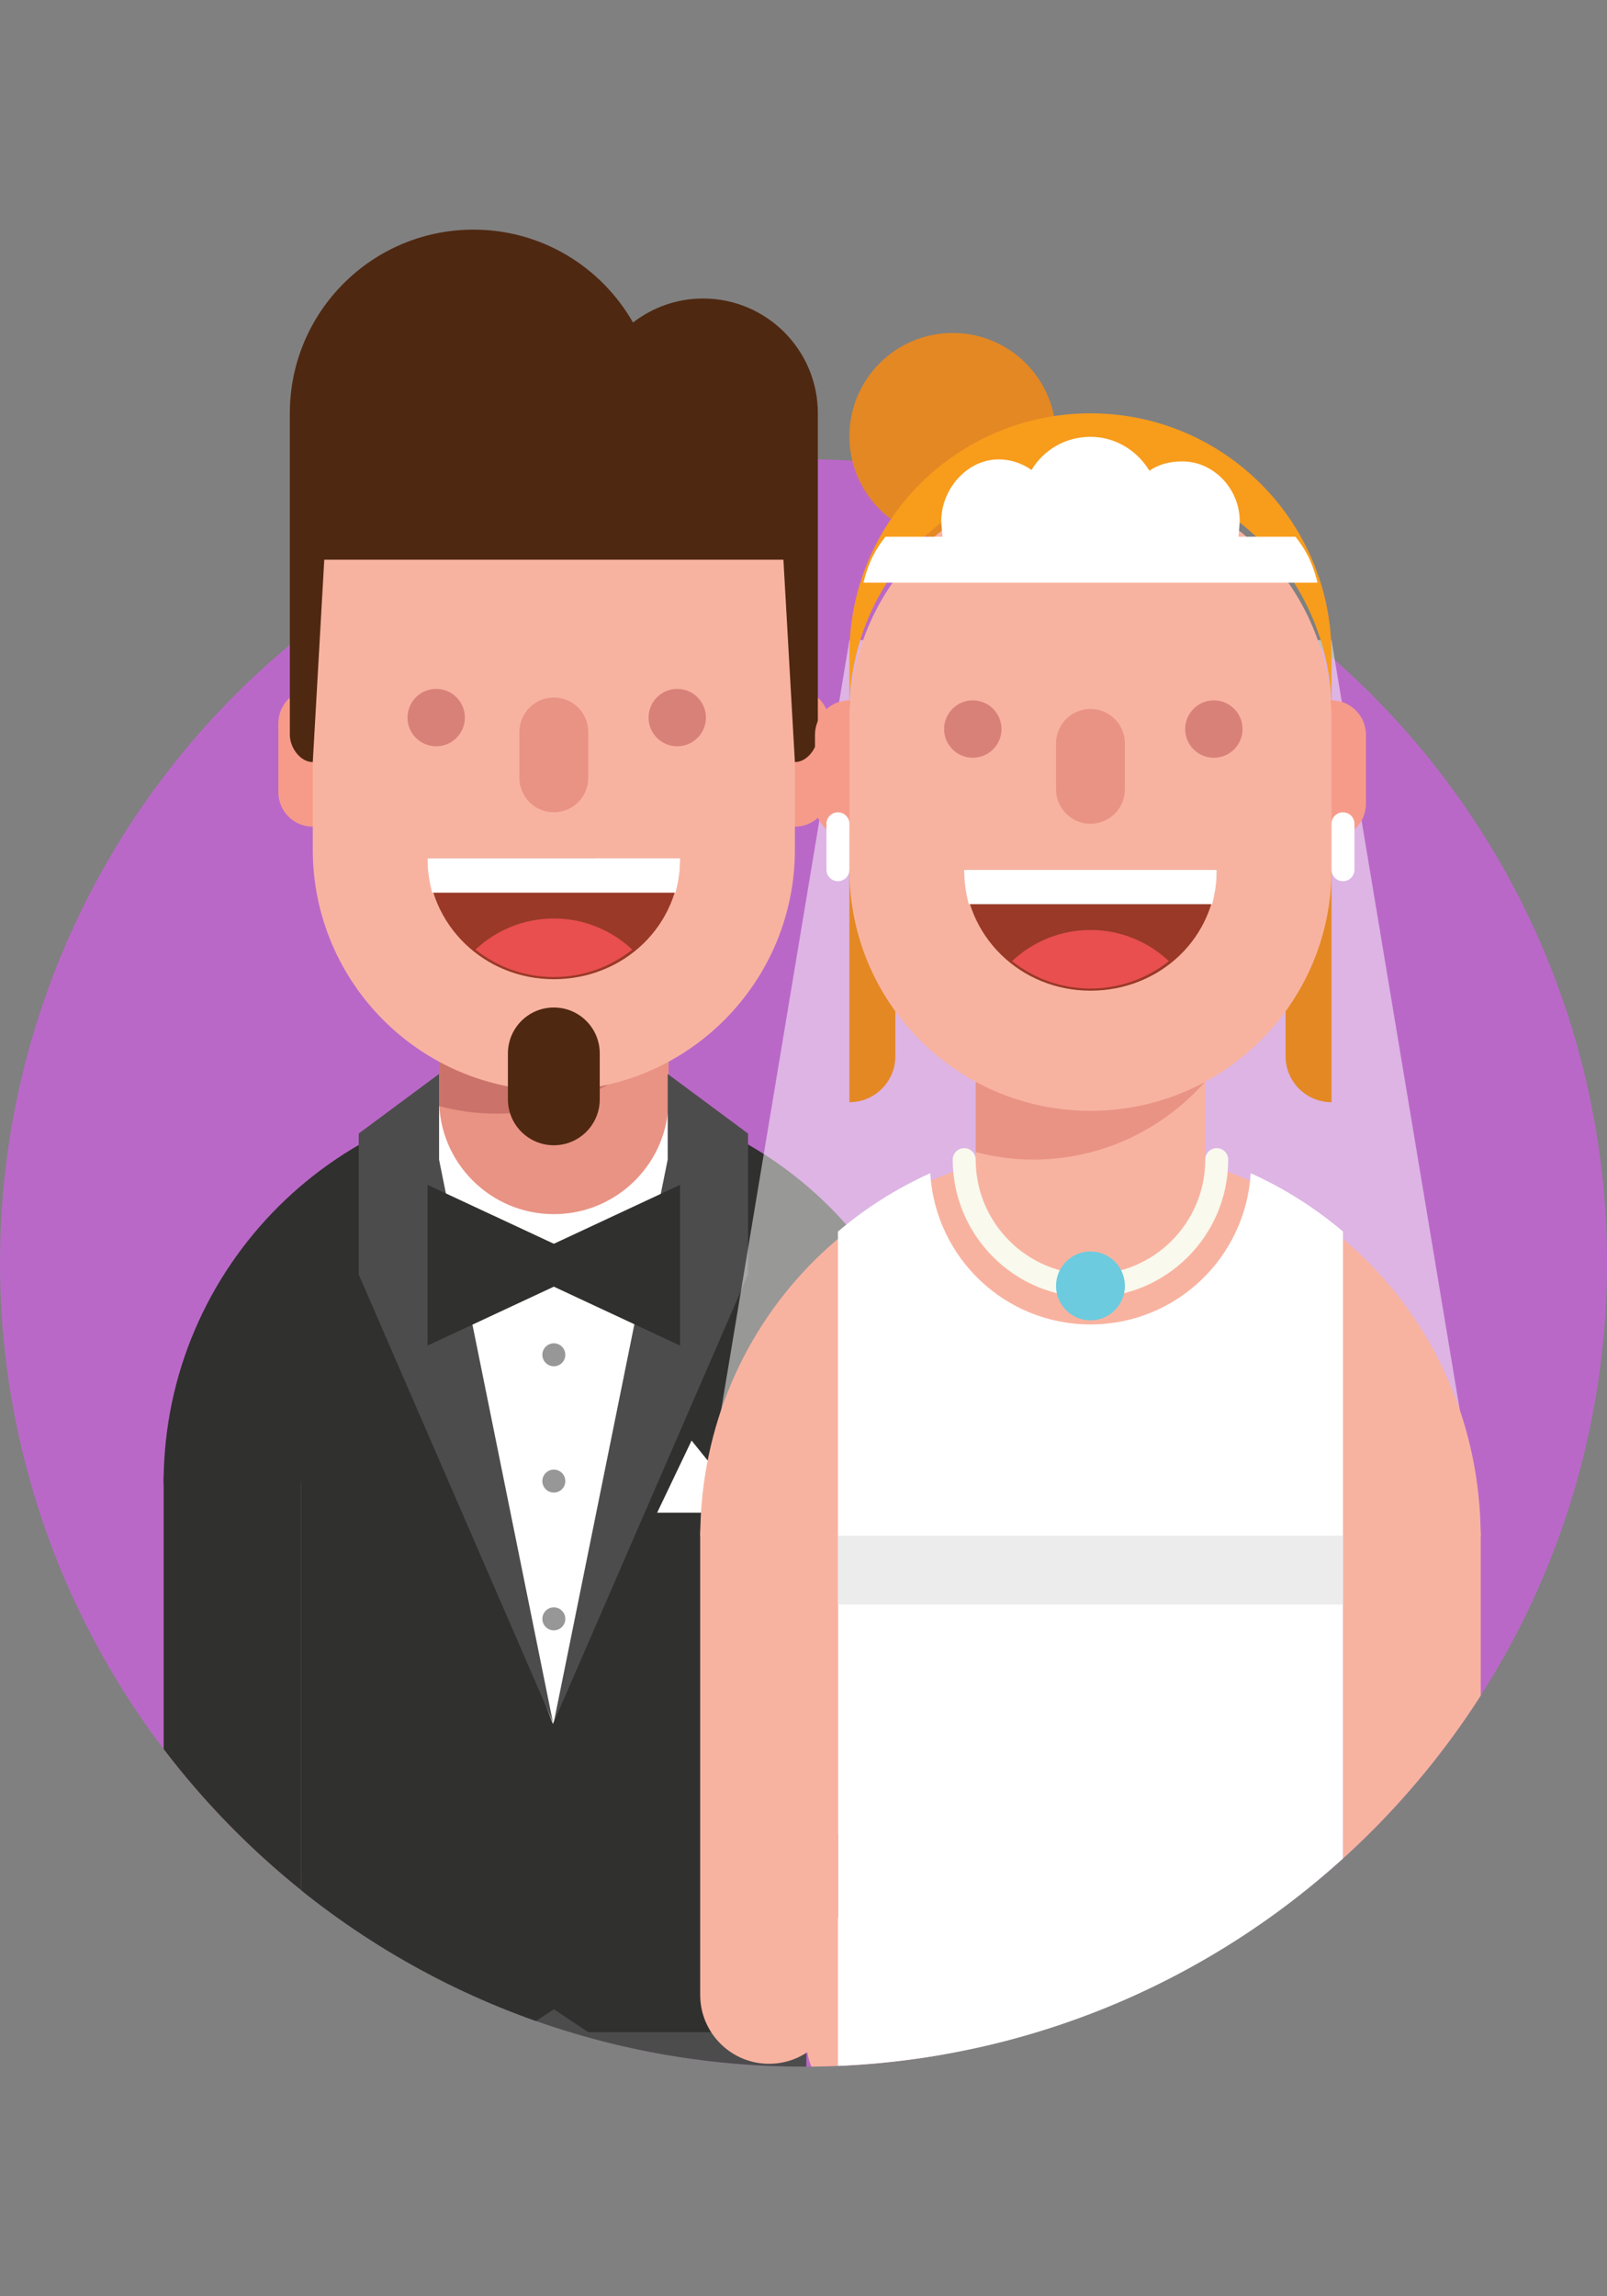 <?xml version="1.0" encoding="utf-8"?>
<!-- Generator: Adobe Illustrator 15.1.0, SVG Export Plug-In . SVG Version: 6.00 Build 0)  -->
<!DOCTYPE svg PUBLIC "-//W3C//DTD SVG 1.1//EN" "http://www.w3.org/Graphics/SVG/1.1/DTD/svg11.dtd">
<svg version="1.1" id="Layer_1" xmlns="http://www.w3.org/2000/svg" xmlns:xlink="http://www.w3.org/1999/xlink" x="0px" y="0px"
	 width="140px" height="200px" viewBox="-81 -38 140 200" enable-background="new -81 -38 140 200" xml:space="preserve">
<rect x="-81" y="-38" width="140" height="200" fill="#808080" stroke="none"/>
<g>
	<defs>
		<path id="SVGID_1_" d="M-81-28V72c0,38.659,31.34,70,70,70c38.659,0,70-31.341,70-70V-28H-81z"/>
	</defs>
	<clipPath id="SVGID_2_">
		<use xlink:href="#SVGID_1_"  overflow="visible"/>
	</clipPath>
	<circle clip-path="url(#SVGID_2_)" fill="#BA68C8" cx="-11" cy="72" r="70"/>
	<g clip-path="url(#SVGID_2_)">
		<path fill="#F8B3A0" d="M-54.75,139.75c0,3.313-2.688,6-6,6l0,0c-3.313,0-6-2.688-6-6v-48c0-3.313,2.688-6,6-6l0,0
			c3.313,0,6,2.687,6,6V139.75z"/>
		<path fill="#F8B3A0" d="M1.25,139.75c0,3.313-2.688,6-6,6l0,0c-3.313,0-6-2.688-6-6v-48c0-3.313,2.688-6,6-6l0,0
			c3.313,0,6,2.687,6,6V139.75z"/>
		<path fill="#30302F" d="M1.246,91C1.15,72.305-14.031,57.177-32.75,57.177S-66.65,72.305-66.746,91h11.996v34h44V91H1.246z"/>
		<path fill="#4D4C4D" d="M-54.75,125v90h20v-70c0-1.104,0.896-2,2-2s2,0.896,2,2v70h20v-90H-54.75z"/>
		<path fill="#703917" d="M-12.75,205h-8c-5.523,0-10,4.477-10,10h28C-2.75,209.477-7.227,205-12.75,205z"/>
		<path fill="#703917" d="M-44.75,205h-8c-5.523,0-10,4.477-10,10h28C-34.75,209.477-39.227,205-44.75,205z"/>
		<path fill="#30302F" d="M-54.75,91c0-3.313-2.688-6-6-6s-6,2.687-6,6v38h12V91z"/>
		<path fill="#30302F" d="M1.25,91c0-3.313-2.688-6-6-6s-6,2.687-6,6v38h12V91z"/>
		<rect x="-42.75" y="58" fill="#FFFFFF" width="20" height="60"/>
		<circle fill="#979797" cx="-32.75" cy="80" r="1"/>
		<circle fill="#979797" cx="-32.75" cy="91" r="1"/>
		<circle fill="#979797" cx="-32.75" cy="103" r="1"/>
		<path fill="#F69B8A" d="M-50.75,31c0,1.657-1.344,3-3,3l0,0c-1.656,0-3-1.343-3-3v-6c0-1.657,1.344-3,3-3l0,0c1.656,0,3,1.343,3,3
			V31z"/>
		<path fill="#F69B8A" d="M-8.75,31c0,1.657-1.344,3-3,3l0,0c-1.656,0-3-1.343-3-3v-6c0-1.657,1.344-3,3-3l0,0c1.656,0,3,1.343,3,3
			V31z"/>
		<path fill="#E99385" d="M-22.75,57.75c0,5.523-4.479,10-10,10l0,0c-5.521,0-10-4.477-10-10v-10c0-5.523,4.479-10,10-10l0,0
			c5.521,0,10,4.477,10,10V57.75z"/>
		<path fill="#CB736A" d="M-32.75,39c-5.523,0-10,4.477-10,10v9.344c1.602,0.414,3.27,0.656,5,0.656c5.98,0,11.335-2.64,15-6.802V49
			C-22.75,43.477-27.227,39-32.75,39z"/>
		<path fill="#F8B3A0" d="M-11.75,36c0,11.598-9.402,21-21,21l0,0c-11.598,0-21-9.402-21-21V10c0-11.598,9.402-9,21-9l0,0
			c11.598,0,21-2.598,21,9V36z"/>
		<circle fill="#D88179" cx="-22" cy="24.5" r="2.5"/>
		<circle fill="#D88179" cx="-43" cy="24.5" r="2.5"/>
		<path fill="#9A3928" d="M-43.745,36.75c0,0-0.005-0.31-0.005-0.276c0,6.075,4.925,10.813,11,10.813s11-4.644,11-10.719
			c0-0.033-0.005,0.183-0.005,0.183L-43.745,36.75L-43.745,36.75z"/>
		<path fill="#FFFFFF" d="M-43.352,39.75h21.201c0.254-1,0.399-1.896,0.399-2.901c0-0.033-0.005-0.099-0.005-0.099h-21.99
			c0,0-0.005,0.065-0.005,0.099C-43.75,37.854-43.604,38.75-43.352,39.75z"/>
		<path fill="#4F2811" d="M-19.75-12c-2.301,0-4.413,0.785-6.104,2.091C-28.607-14.738-33.794-18-39.75-18c-8.836,0-16,7.163-16,16
			v28c0,1.104,0.896,2.375,2,2.375l1-17.625h40l1,17.625c1.104,0,2-1.271,2-2.375V-2C-9.75-7.523-14.229-12-19.75-12z"/>
		<path fill="#E99385" d="M-29.75,29.75c0,1.657-1.343,3-3,3l0,0c-1.657,0-3-1.343-3-3v-4c0-1.657,1.343-3,3-3l0,0
			c1.657,0,3,1.343,3,3V29.75z"/>
		<path fill="#4F2811" d="M-28.75,57.75c0,2.209-1.791,4-4,4l0,0c-2.209,0-4-1.791-4-4v-4c0-2.209,1.791-4,4-4l0,0
			c2.209,0,4,1.791,4,4V57.75z"/>
		<path fill="#30302F" d="M-17.75,68.686V73l-15.081,39.152L-47.75,73v-4.314c-2.512,1.243-4.859,2.782-7,4.58V139h19l3-2l3,2h19
			V73.266C-12.891,71.468-15.238,69.929-17.75,68.686z"/>
		<polygon fill="#FFFFFF" points="-15.75,89.375 -17.75,91.188 -20.75,87.469 -23.75,93.75 -13.75,93.75 		"/>
		<polygon fill="#4D4C4D" points="-42.75,63 -42.75,55.537 -49.75,60.728 -49.75,73 -32.831,112 		"/>
		<polygon fill="#4D4C4D" points="-22.831,63 -22.831,55.537 -15.831,60.728 -15.831,73 -32.75,112 		"/>
		<g>
			<polygon fill="#30302F" points="-43.75,65.198 -28.749,72.198 -43.75,79.198 			"/>
			<polygon fill="#30302F" points="-21.75,79.198 -36.751,72.198 -21.75,65.198 			"/>
		</g>
		<path fill="#E94F4F" d="M-25.919,44.711C-27.707,43.034-30.105,42-32.75,42s-5.043,1.034-6.831,2.711
			c1.877,1.49,4.247,2.388,6.831,2.388S-27.796,46.201-25.919,44.711z"/>
	</g>
	<g clip-path="url(#SVGID_2_)">
		<g>
			<polygon opacity="0.5" fill="#FFFFFF" enable-background="new    " points="48,95.75 -20,95.75 -7,17.75 35,17.75 			"/>
			<path fill="#FFFFFF" d="M29,208.75c0,3.865-3.134,7-7,7l0,0c-3.866,0-7-3.135-7-7v-46c0-3.867,3.134-7,7-7l0,0
				c3.866,0,7,3.133,7,7V208.75z"/>
			<path fill="#FFFFFF" d="M13,208.75c0,3.865-3.134,7-7,7l0,0c-3.866,0-7-3.135-7-7v-46c0-3.867,3.134-7,7-7l0,0
				c3.866,0,7,3.133,7,7V208.75z"/>
			<path fill="#F8B3A0" d="M13,202.75c0,3.865-3.134,7-7,7l0,0c-3.866,0-7-3.135-7-7v-46c0-3.867,3.134-7,7-7l0,0
				c3.866,0,7,3.133,7,7V202.75z"/>
			<path fill="#F8B3A0" d="M29,202.75c0,3.865-3.134,7-7,7l0,0c-3.866,0-7-3.135-7-7v-46c0-3.867,3.134-7,7-7l0,0
				c3.866,0,7,3.133,7,7V202.75z"/>
			<path fill="#F8B3A0" d="M-8,135.75c0,3.313-2.688,6-6,6l0,0c-3.313,0-6-2.688-6-6v-40c0-3.313,2.688-6,6-6l0,0
				c3.313,0,6,2.687,6,6V135.75z"/>
			<path fill="#F8B3A0" d="M48,135.75c0,3.313-2.688,6-6,6l0,0c-3.313,0-6-2.688-6-6v-40c0-3.313,2.688-6,6-6l0,0
				c3.313,0,6,2.687,6,6V135.75z"/>
			<path fill="#F8B3A0" d="M47.996,95.75C47.9,76.75,32.719,61.927,14,61.927S-19.9,76.75-19.996,95.75H-8v26h44v-26H47.996z"/>
			<path fill="#E48824" d="M35,33c-2.209,0-4,1.791-4,4v17c0,2.209,1.791,4,4,4V33z"/>
			<path fill="#E48824" d="M-7,33c2.209,0,4,1.791,4,4v17c0,2.209-1.791,4-4,4V33z"/>
			<circle fill="#E48824" cx="2" cy="0" r="9"/>
			<path fill="#F69B8A" d="M-4,32c0,1.657-1.344,3-3,3l0,0c-1.656,0-3-1.343-3-3v-6c0-1.657,1.344-3,3-3l0,0c1.656,0,3,1.343,3,3V32
				z"/>
			<path fill="#F69B8A" d="M38,32c0,1.657-1.344,3-3,3l0,0c-1.656,0-3-1.343-3-3v-6c0-1.657,1.344-3,3-3l0,0c1.656,0,3,1.343,3,3V32
				z"/>
			<path fill="#F8B3A0" d="M24,63.75c0,5.523-4.479,10-10,10l0,0c-5.521,0-10-4.477-10-10v-10c0-5.523,4.479-10,10-10l0,0
				c5.521,0,10,4.477,10,10V63.75z"/>
			<path fill="#E99385" d="M14,43C8.477,43,4,47.477,4,53v9.344C5.602,62.758,7.27,63,9,63c5.98,0,11.335-2.64,15-6.802V53
				C24,47.477,19.523,43,14,43z"/>
			<path fill="#F8B3A0" d="M35,37.75c0,11.598-9.402,21-21,21l0,0c-11.598,0-21-9.402-21-21v-13c0-11.598,9.402-21,21-21l0,0
				c11.598,0,21,9.402,21,21V37.75z"/>
			<path fill="#F89C1C" d="M14-2C2.402-2-7,7.402-7,19v5C-7,12.402,2.402,3,14,3s21,9.402,21,21v-5C35,7.402,25.598-2,14-2z"/>
			<circle fill="#D88179" cx="24.75" cy="25.5" r="2.5"/>
			<circle fill="#D88179" cx="3.75" cy="25.5" r="2.5"/>
			<path fill="#E99385" d="M17,30.75c0,1.657-1.343,3-3,3l0,0c-1.657,0-3-1.343-3-3v-4c0-1.657,1.343-3,3-3l0,0c1.657,0,3,1.343,3,3
				V30.75z"/>
			<path fill="#9A3928" d="M3.005,37.75c0,0-0.005-0.31-0.005-0.276c0,6.075,4.925,10.813,11,10.813s11-4.644,11-10.719
				c0-0.033-0.005,0.183-0.005,0.183L3.005,37.75L3.005,37.75z"/>
			<path fill="#FFFFFF" d="M3.398,40.75H24.6c0.254-1,0.399-1.896,0.399-2.901c0-0.033-0.005-0.099-0.005-0.099H3.004
				c0,0-0.005,0.065-0.005,0.099C3,38.854,3.146,39.75,3.398,40.75z"/>
			<path fill="#E94F4F" d="M20.831,45.711C19.043,44.034,16.645,43,14,43s-5.043,1.034-6.831,2.711
				c1.877,1.49,4.247,2.388,6.831,2.388S18.954,47.201,20.831,45.711z"/>
			<path fill="#FFFFFF" d="M-5.779,12.75h39.56c-0.499-2-1.144-3-1.915-4H26.9c0.064-1,0.101-1.032,0.101-1.375
				c0-2.762-2.237-5.188-5-5.188c-1.067,0-2.052,0.247-2.864,0.816c-1.05-1.742-2.953-2.957-5.136-2.957S9.915,1.191,8.865,2.933
				c-0.813-0.57-1.797-0.922-2.864-0.922c-2.762,0-5,2.607-5,5.369c0,0.343,0.035,0.369,0.101,1.369h-4.965
				C-4.637,9.75-5.279,10.75-5.779,12.75z"/>
			<path fill="#F9F9ED" d="M25,62c-0.553,0-1,0.448-1,1c0,5.523-4.479,10-10,10S4,68.523,4,63c0-0.552-0.447-1-1-1s-1,0.448-1,1
				c0,6.617,5.383,12,12,12s12-5.383,12-12C26,62.448,25.553,62,25,62z"/>
			<path fill="#FFFFFF" d="M27.958,64.182C27.527,71.527,21.452,77.356,14,77.356S0.473,71.527,0.042,64.182
				C-2.881,65.501-5.587,67.215-8,69.266v86.484h44V69.266C33.587,67.214,30.881,65.501,27.958,64.182z"/>
			<circle fill="#6CCBDF" cx="14" cy="74" r="3"/>
			<path fill="#FFFFFF" d="M-7,37.75c0,0.552-0.447,1-1,1l0,0c-0.553,0-1-0.448-1-1v-4c0-0.552,0.447-1,1-1l0,0c0.553,0,1,0.448,1,1
				V37.75z"/>
			<path fill="#FFFFFF" d="M37,37.75c0,0.552-0.447,1-1,1l0,0c-0.553,0-1-0.448-1-1v-4c0-0.552,0.447-1,1-1l0,0c0.553,0,1,0.448,1,1
				V37.75z"/>
			<rect x="-8" y="155.75" opacity="0.5" fill="#FFFFFF" enable-background="new    " width="44" height="10"/>
			<rect x="-8" y="175.75" opacity="0.5" fill="#FFFFFF" enable-background="new    " width="44" height="10"/>
			<rect x="-8" y="165.75" fill="#FFFFFF" width="44" height="10"/>
		</g>
		<rect x="-8" y="95.75" fill="#ECECEC" width="44" height="6"/>
	</g>
</g>
</svg>
